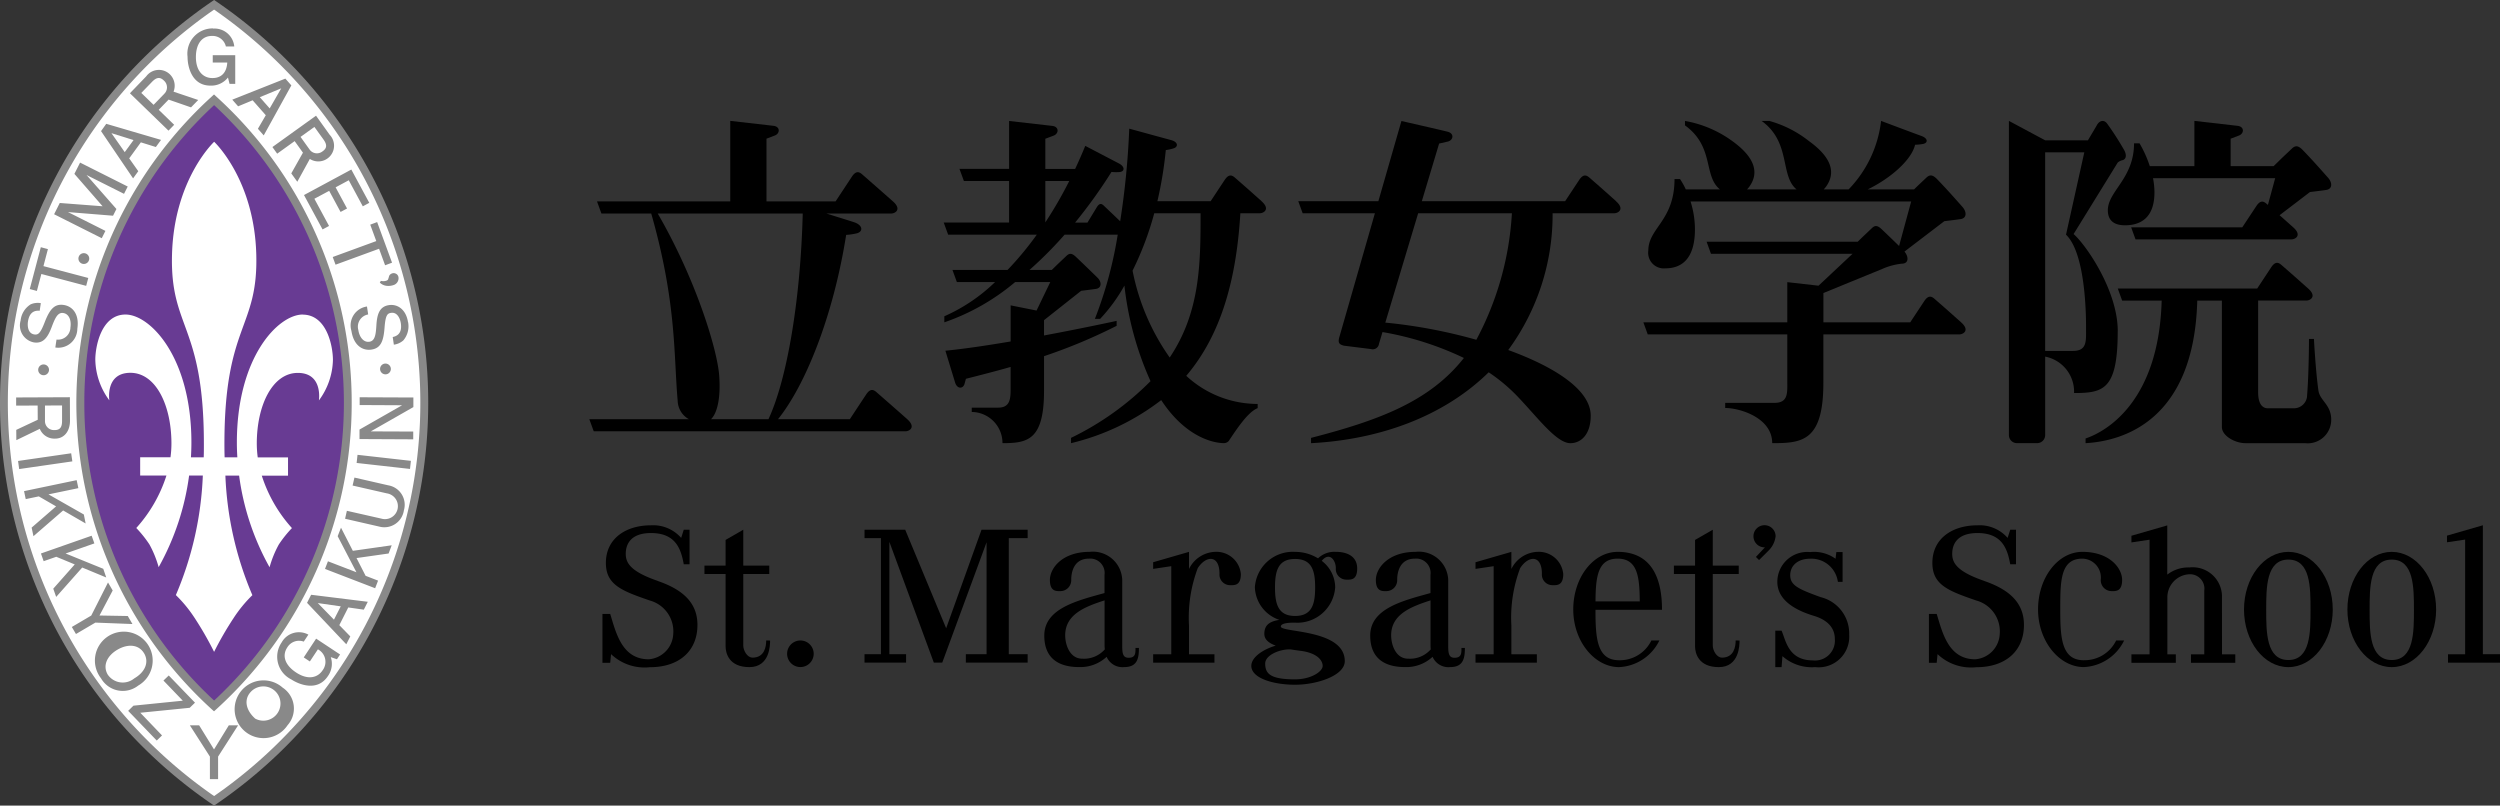 <svg xmlns="http://www.w3.org/2000/svg" width="193" height="62.192" viewBox="0 0 193 62.192">
  <rect x="0" y="0" width="193" height="62.192" fill="#333333" stroke="none"/>
  <g id="logo-学院" transform="translate(-102.19 -206.526)">
    <path id="パス_1" data-name="パス 1" d="M203.258,240.342c-1.707-.619-2.311-.908-2.311-1.679,0-.754.6-1.274,1.54-1.274a2.064,2.064,0,0,1,2.12,1.674l.022.114h.361v-2.3h-.482l-.063.515a2.847,2.847,0,0,0-1.964-.515,2.31,2.31,0,0,0-2.529,2.3c0,1.224,1.053,2.089,2.811,2.619,1.4.423,1.629,1.238,1.629,1.8a1.531,1.531,0,0,1-1.7,1.643c-1.9,0-2.087-1.559-2.412-2.294h-.486v2.814h.486l.065-.847a3.418,3.418,0,0,0,2.528.847,2.361,2.361,0,0,0,2.627-2.5,2.891,2.891,0,0,0-2.238-2.911" transform="translate(39.448 12.269)"/>
    <path id="パス_2" data-name="パス 2" d="M197.93,245.522c-.428,0-.71-.581-.71-.917V239.07h2.005v-.65h-2.005v-2.77l-1.368.786v1.984H194.22v.65h1.632v5.587c0,.508.251,1.6,1.835,1.6s1.6-1.71,1.6-2.053l-.3-.007c0,.473-.124,1.328-1.062,1.328" transform="translate(37.196 11.771)"/>
    <path id="パス_3" data-name="パス 3" d="M144.628,245.522c-.428,0-.711-.581-.711-.917V239.07h2.007v-.65h-2.007v-2.77l-1.366.786v1.984H140.92v.65h1.632v5.587c0,.508.25,1.6,1.835,1.6s1.6-1.71,1.6-2.053l-.3-.007c0,.473-.124,1.328-1.063,1.328" transform="translate(15.654 11.771)"/>
    <path id="パス_4" data-name="パス 4" d="M146.492,241.739a1.026,1.026,0,1,0,1.025,1.026,1.027,1.027,0,0,0-1.025-1.026" transform="translate(17.49 14.232)"/>
    <path id="パス_5" data-name="パス 5" d="M158.753,235.649l-2.731,7.609-3.162-7.609h-3.14v.65h1.268v8.961H149.72v.65h3.209v-.65h-1.29v-8.675l3.432,9.325h.65l3.422-9.293v8.643h-1.6v.65h4.771v-.65h-1.456V236.3h1.456v-.65Z" transform="translate(19.211 11.771)"/>
    <path id="パス_6" data-name="パス 6" d="M166.1,245.041c-.439,0-.48-.368-.48-.935v-5.1a2.263,2.263,0,0,0-2.521-2.14c-2.1,0-3.063,1.253-3.063,2.171s.52.861.821.861a.841.841,0,0,0,.826-.883c0-.545.181-1.625,1.369-1.625a1.109,1.109,0,0,1,1.2,1.257v1.4c-2.1.584-4.649,1.185-4.649,3.28s1.56,2.435,2.7,2.435a2.982,2.982,0,0,0,2.113-.793,1.327,1.327,0,0,0,1.361.793c1.012,0,1.132-.681,1.132-1.48h-.265c0,.386.021.761-.539.761m-3.576.07c-.949,0-1.312-1.057-1.312-1.806,0-1.646,1.6-2.228,3.04-2.695v3.46a2.788,2.788,0,0,0,.018.324,2.136,2.136,0,0,1-1.747.716" transform="translate(23.206 12.263)"/>
    <path id="パス_7" data-name="パス 7" d="M170.32,236.867a2.346,2.346,0,0,0-1.963,1.32v-1.32l-2.768.8v.514l1.4-.209v6.8h-1.4v.65h4.733v-.65h-1.966v-2.216a10.858,10.858,0,0,1,.677-4.432c.642-.991,1.678-1.045,1.678.432a.818.818,0,0,0,.826.883c.3,0,.824.06.824-.859a1.891,1.891,0,0,0-2.042-1.71" transform="translate(25.624 12.263)"/>
    <path id="パス_8" data-name="パス 8" d="M184.021,245.041c-.439,0-.477-.368-.477-.935v-5.1a2.265,2.265,0,0,0-2.522-2.14c-2.1,0-3.064,1.253-3.064,2.171s.521.861.821.861a.84.84,0,0,0,.826-.883c0-.545.183-1.625,1.369-1.625a1.109,1.109,0,0,1,1.2,1.257v1.4c-2.1.584-4.651,1.185-4.651,3.28s1.561,2.435,2.7,2.435a2.985,2.985,0,0,0,2.115-.793,1.328,1.328,0,0,0,1.361.793c1.012,0,1.132-.681,1.132-1.48h-.265c0,.386.021.761-.541.761m-3.575.07c-.951,0-1.311-1.057-1.311-1.806,0-1.646,1.6-2.228,3.04-2.695v3.46a3.1,3.1,0,0,0,.017.324,2.135,2.135,0,0,1-1.745.716" transform="translate(30.448 12.263)"/>
    <path id="パス_9" data-name="パス 9" d="M188.044,236.867a2.347,2.347,0,0,0-1.964,1.32v-1.32l-2.768.8v.514l1.4-.209v6.8h-1.4v.65h4.735v-.65H186.08v-2.216a10.828,10.828,0,0,1,.678-4.432c.64-.991,1.678-1.045,1.678.432a.817.817,0,0,0,.826.883c.3,0,.823.06.823-.859a1.891,1.891,0,0,0-2.04-1.71" transform="translate(32.788 12.263)"/>
    <path id="パス_10" data-name="パス 10" d="M192.112,236.867c-1.891,0-3.426,1.993-3.426,4.45s1.648,4.448,3.541,4.448a3.648,3.648,0,0,0,3.107-2.057h-.618a2.707,2.707,0,0,1-2.49,1.526c-1.71,0-1.825-1.677-1.825-3.894h5.135v-.024c0-2.457-.828-4.45-3.425-4.45m-1.708,3.824c.015-1.9.17-3.3,1.709-3.3s1.692,1.4,1.708,3.3Z" transform="translate(34.96 12.263)"/>
    <path id="パス_11" data-name="パス 11" d="M177.523,236.867a1.809,1.809,0,0,0-1.386.5,3.368,3.368,0,0,0-1.776-.5,2.935,2.935,0,0,0-3.1,2.733,2.753,2.753,0,0,0,1.894,2.518c-.823.125-1.163.444-1.163,1.088,0,.431.359.711.878.9-.955.282-1.883.883-1.883,1.563,0,.939,1.665,1.456,3.376,1.456s3.839-.713,3.839-1.821c0-2.484-4.936-2.192-4.936-2.671,0-.216.416-.3,1.008-.3h.088a2.933,2.933,0,0,0,3.1-2.734,2.6,2.6,0,0,0-1.039-2.039c.588-.726,1.088-.056,1.088.569a.817.817,0,0,0,.826.883c.3,0,.823.062.823-.858,0-1.055-.956-1.289-1.633-1.289m-1.032,8.806c0,.442-.911,1.038-2.13,1.038-1.914,0-2.307-.438-2.307-1.222,0-.635,1.066-1.092,1.87-1.092l.091,0c.257.044.514.079.764.111,1.271.161,1.712.725,1.712,1.168m-2.13-3.859c-1.3,0-1.55-.907-1.55-2.2s.246-2.2,1.55-2.2,1.549.909,1.549,2.2-.246,2.2-1.549,2.2" transform="translate(27.805 12.263)"/>
    <path id="パス_12" data-name="パス 12" d="M199.448,235.4a.855.855,0,0,0,0,1.71c.029,0,0,0,.029,0l-.694.739.242.242.725-.723a1.856,1.856,0,0,0,.553-1.112.855.855,0,0,0-.855-.855" transform="translate(38.964 11.672)"/>
    <path id="パス_13" data-name="パス 13" d="M139.585,239.7c-2.119-.726-2.473-1.4-2.473-2.089,0-.753.392-1.606,1.949-1.606,1.9,0,2.314,1.216,2.529,2.408h.447v-2.662h-.447l-.2.629a2.876,2.876,0,0,0-2.337-.972c-1.893,0-3.475.984-3.475,2.908,0,1.7,1.257,2.16,3.4,2.9a2.47,2.47,0,0,1,1.8,2.594,2.052,2.052,0,0,1-1.891,1.941c-2.08,0-2.533-2.07-2.974-3.5h-.6v3.769h.6l.065-.667a3.754,3.754,0,0,0,2.994,1.01c2.254,0,3.675-1.244,3.675-3.265,0-1.58-.958-2.671-3.058-3.39" transform="translate(13.386 11.672)"/>
    <path id="パス_14" data-name="パス 14" d="M226.361,240.8a2.264,2.264,0,0,0-2.521-2.14,2.646,2.646,0,0,0-1.7.553v-3.8l-2.768.8v.514l1.4-.209v8.851h-1.4v.65H222.8v-.65h-.653v-4.418a1.78,1.78,0,0,1,1.649-1.762,1.109,1.109,0,0,1,1.2,1.258v4.922h-1.026v.65h3.421v-.65h-1.026Z" transform="translate(47.364 11.673)"/>
    <path id="パス_15" data-name="パス 15" d="M212.513,239.7c-2.12-.726-2.474-1.4-2.474-2.089,0-.753.392-1.606,1.95-1.606,1.9,0,2.313,1.216,2.528,2.408h.447v-2.662h-.447l-.2.629a2.875,2.875,0,0,0-2.335-.972c-1.894,0-3.475.984-3.475,2.908,0,1.7,1.255,2.16,3.4,2.9a2.47,2.47,0,0,1,1.8,2.594,2.052,2.052,0,0,1-1.891,1.941c-2.078,0-2.532-2.07-2.975-3.5h-.6v3.769h.6l.066-.667a3.756,3.756,0,0,0,2.994,1.01c2.252,0,3.676-1.244,3.676-3.265,0-1.58-.958-2.671-3.058-3.39" transform="translate(42.862 11.672)"/>
    <path id="パス_16" data-name="パス 16" d="M217.779,245.234c-1.712,0-1.825-1.678-1.825-3.894s0-3.95,1.71-3.95a1.458,1.458,0,0,1,1.417,1.625.84.84,0,0,0,.826.883c.3,0,.823.06.823-.861s-.97-2.171-3.065-2.171c-1.893,0-3.425,1.991-3.425,4.448s1.647,4.448,3.539,4.448a3.645,3.645,0,0,0,3.107-2.056h-.616a2.709,2.709,0,0,1-2.49,1.526" transform="translate(45.288 12.263)"/>
    <path id="パス_17" data-name="パス 17" d="M239.492,245.359v-9.954l-2.769.8v.513l1.4-.209v8.852H236.8v.65h4.016v-.65Z" transform="translate(54.375 11.672)"/>
    <path id="パス_18" data-name="パス 18" d="M228.988,236.867c-1.891,0-3.425,1.993-3.425,4.45s1.533,4.448,3.425,4.448,3.426-1.991,3.426-4.448-1.533-4.45-3.426-4.45m0,8.349c-1.712,0-1.712-2.155-1.712-3.876s0-3.877,1.712-3.877,1.71,2.157,1.71,3.877,0,3.876-1.71,3.876" transform="translate(49.865 12.263)"/>
    <path id="パス_19" data-name="パス 19" d="M234.671,236.867c-1.891,0-3.423,1.993-3.423,4.45s1.532,4.448,3.423,4.448,3.426-1.991,3.426-4.448-1.533-4.45-3.426-4.45m0,8.349c-1.709,0-1.709-2.155-1.709-3.876s0-3.877,1.709-3.877,1.713,2.157,1.713,3.877,0,3.876-1.713,3.876" transform="translate(52.162 12.263)"/>
    <path id="パス_20" data-name="パス 20" d="M159.136,236.2c-.932-.824-1.032-.91-2.363-2.074-.219-.192-.472-.345-.81.167-.249.375-.917,1.387-1.26,1.907h-5.545c2.082-2.584,4.257-7.883,5.261-14.227a4.65,4.65,0,0,0,.772-.11c.552-.11.552-.63-.159-.868-.343-.114-1.272-.4-2.143-.673H157.9c.293,0,.837-.308.132-.934-.932-.824-1.032-.91-2.362-2.075-.219-.191-.472-.344-.812.169l-1.258,1.907h-5.332v-4.844l.646-.246c.4-.152.437-.687-.115-.748l-3.329-.381v6.219H135.185l.34.934h3.845c1.977,6.923,1.727,10.953,2.042,14.452a1.67,1.67,0,0,0,.864,1.425H134.59l.341.934H159c.293,0,.837-.308.132-.934m-14.514-3.356c-.147-2.03-1.8-7.435-4.746-12.521h11.194c-.17,6.7-1.217,12.816-2.645,15.877h-4.433c.49-.487.754-1.671.63-3.356" transform="translate(13.095 2.687)"/>
    <path id="パス_21" data-name="パス 21" d="M221.04,229.4c0-3.124-2.445-6.646-3.409-7.493l3.409-5.523a.878.878,0,0,1,.378-.181c.309-.094.312-.462.079-.842a22.662,22.662,0,0,0-1.271-1.97c-.243-.338-.612-.271-.828.166l-.661,1.115h-3.3l-2.8-1.5v24.256a.621.621,0,0,0,.621.622h1.556a.622.622,0,0,0,.622-.622V231.37a2.752,2.752,0,0,1,2.23,2.811c2.285,0,3.371-.268,3.371-4.784m-3.435,1.533h-2.167V215.6h3.022l-1.411,6.357c1.632,1.554,1.545,7.035,1.545,7.279,0,.9.088,1.692-.989,1.692" transform="translate(44.641 2.687)"/>
    <path id="パス_22" data-name="パス 22" d="M219.4,221.232c1.163,0,2.276-.538,2.276-2.542a5.744,5.744,0,0,0-.112-1.094h9.432l-.562,2.064c-.028-.027-.056-.049-.086-.076-.219-.191-.472-.344-.81.169l-1.081,1.634h-8.58l.338.932h12.039c.295,0,.838-.306.132-.932-.578-.514-.712-.636-1.049-.934l2.345-1.789s.85-.1,1.248-.16c.5-.07.49-.563.145-.948-.6-.673-1.151-1.307-1.946-2.129-.337-.348-.56-.385-.841-.118-.959.911-.442.409-1.408,1.354h-3.321v-2.116l.645-.246c.4-.152.437-.687-.117-.748l-3.328-.381v3.491h-3.443a9.026,9.026,0,0,0-.792-1.758H220.1c0,2.716-2.023,3.693-2.023,5.166,0,.463.16,1.16,1.323,1.16" transform="translate(46.838 2.687)"/>
    <path id="パス_23" data-name="パス 23" d="M234.826,230.829c-.23-1.7-.343-3.978-.343-3.978H234.1s-.007,2.752-.157,4.5a1.02,1.02,0,0,1-1,.855h-2.019c-.418,0-.75-.336-.75-1.23v-7.088H233.9c.293,0,.837-.308.131-.932-.932-.827-.709-.64-2.04-1.8-.219-.191-.472-.343-.81.169l-1.08,1.636H219.338l.338.932h3.051c-.212,7.665-4.138,10.058-5.875,10.644v.362c2.874-.161,8.376-1.726,8.623-11.006h1.9v9.752c0,.709,1.046,1.254,1.807,1.254h4.611a1.815,1.815,0,0,0,2.023-1.816c0-1.164-.88-1.462-.987-2.252" transform="translate(46.344 5.84)"/>
    <path id="パス_24" data-name="パス 24" d="M217.071,228.722c-.932-.827-.709-.64-2.039-1.8-.219-.191-.47-.344-.81.167l-1.081,1.636h-6.7V226.46L211,224.594a5.051,5.051,0,0,1,1.5-.4c.513,0,.556-.491.2-.934l3.074-2.346s.851-.1,1.251-.159c.5-.07.487-.563.145-.948-.6-.674-1.154-1.309-1.946-2.129-.338-.35-.563-.385-.842-.118-.74.7-.6.564-.944.9h-3.576c1.764-.854,3.392-2.282,3.654-3.447a3.827,3.827,0,0,0,.587-.056c.421-.063.435-.432-.094-.621s-3.116-1.163-3.116-1.163a9.089,9.089,0,0,1-2.506,5.287h-1.924a1.714,1.714,0,0,0,.176-.206c.682-.944.619-2.129-1.306-3.517a8.633,8.633,0,0,0-3.072-1.563h-.593c2.293,1.654,1.4,4.224,2.7,5.287h-3.826a1.853,1.853,0,0,0,.176-.206c.682-.944.619-2.129-1.3-3.517a8.793,8.793,0,0,0-3.665-1.563v.343c2.292,1.654,1.4,3.894,2.7,4.944h-2.636a5.524,5.524,0,0,0-.447-.8h-.424c0,3.218-2.023,3.774-2.023,5.518a1.208,1.208,0,0,0,1.323,1.375c1.163,0,2.276-.638,2.276-3.011a7.12,7.12,0,0,0-.34-2.154h17.034l-.934,3.439c-.34-.331-.8-.777-1.326-1.278-.319-.3-.511-.35-.765-.107-.8.765-.465.432-1.1,1.055H197.422l.338.934h10.929l-2.627,2.462-2.41-.274v3.1H192.54l.338.932h10.774v3.595c0,.9.09,1.692-.989,1.692h-3.805v.395c1.1,0,3.63.737,3.63,2.716,2.285,0,3.949-.128,3.949-4.644v-3.753h10.5c.293,0,.838-.308.132-.932" transform="translate(36.517 2.687)"/>
    <path id="パス_25" data-name="パス 25" d="M198.1,219.366c-.931-.826-.708-.639-2.037-1.8-.22-.191-.472-.343-.812.169-.209.316-.719,1.09-1.081,1.634H183.106l1.335-4.448.671-.154c.421-.1.527-.622-.013-.76s-3.568-.827-3.568-.827l-1.78,6.19h-6.184l.34.932h5.577l-2.741,9.543c-.136.456-.014.59.352.68l2.082.26a.486.486,0,0,0,.622-.406l.271-.906a23.817,23.817,0,0,1,6.284,2c-2.674,3.4-6.65,4.835-11.8,6.17v.409c5.37-.282,10.279-2.1,13.713-5.472a13.244,13.244,0,0,1,2.179,1.813c1.588,1.654,3.05,3.659,4.128,3.659.842,0,1.571-.7,1.571-2.119,0-2.007-2.807-3.779-6.368-5.073a17.64,17.64,0,0,0,3.425-10.559h4.76c.295,0,.838-.306.131-.932m-10.778,10.7a39.958,39.958,0,0,0-7.028-1.326l2.536-8.442h7.237a23.543,23.543,0,0,1-2.745,9.767" transform="translate(28.849 2.688)"/>
    <path id="パス_26" data-name="パス 26" d="M178.61,219.368c-.931-.827-.709-.639-2.039-1.8-.219-.191-.472-.344-.81.167-.211.317-.72,1.09-1.081,1.636h-4.111a30,30,0,0,0,.649-3.947,3.445,3.445,0,0,0,.576-.124c.41-.112.383-.5-.164-.646s-3.234-.883-3.234-.883a61.851,61.851,0,0,1-.7,7.15c-.351-.337-.552-.528-1.258-1.2-.149-.142-.322-.256-.553.125-.138.227-.47.774-.715,1.178h-.955a38.872,38.872,0,0,0,2.81-3.912,3.313,3.313,0,0,0,.59.011c.425-.015.487-.4-.014-.664L165,215.1q-.381.933-.782,1.782h-2.3v-2.331c.181-.069.392-.147.645-.244.4-.153.439-.687-.115-.75l-3.328-.379v3.7h-3.831l.341.932h3.489v3.211h-5.045l.34.932h6.847A24.781,24.781,0,0,1,159,224.68h-4.252l.34.932h2.952a13.366,13.366,0,0,1-3.919,2.643v.468a17.129,17.129,0,0,0,5.468-3.11H162.3l-1.06,2.2-2-.4V230.2c-1.775.3-3.56.569-5.038.715l.748,2.449c.164.539.636.5.736.087l.1-.369s2.387-.6,3.451-.916v1.716c0,.76-.049,1.427-.959,1.427h-2.042v.334a2.4,2.4,0,0,1,2.374,2.408c1.929,0,3.207-.226,3.207-4.036v-2.679a41.548,41.548,0,0,0,5.605-2.344v-.381s-2.52.55-5.605,1.126v-1.182l2.866-2.266s.774-.094,1.135-.145c.455-.065.465-.532.132-.862s-.93-.907-1.637-1.582c-.319-.306-.51-.351-.765-.108-.817.779-.455.424-1.133,1.088h-1.722a30.909,30.909,0,0,0,2.713-2.725h4.1a31.307,31.307,0,0,1-1.762,6.5h.406a13.014,13.014,0,0,0,1.873-2.568,24.5,24.5,0,0,0,2.015,7.378,22.31,22.31,0,0,1-6.136,4.378v.409a18.454,18.454,0,0,0,6.962-3.325c2.014,3.07,4.3,3.321,4.814,3.321a.5.5,0,0,0,.395-.161c.639-.953,1.483-2.244,2.237-2.54v-.323a8.119,8.119,0,0,1-5.513-2.171c2.711-3.193,3.87-7.47,4.177-12.551h1.5c.293,0,.837-.306.131-.932m-14.841-1.557a32,32,0,0,1-1.846,3.195v-3.195Zm7.755,13.626a17.379,17.379,0,0,1-2.867-6.706,23.956,23.956,0,0,0,1.674-4.43h3.576c0,3.836-.015,7.609-2.383,11.137" transform="translate(20.972 2.687)"/>
    <path id="パス_27" data-name="パス 27" d="M118.547,268.6a37.514,37.514,0,0,1,0-61.958l.171-.118.174.118a37.514,37.514,0,0,1,0,61.958l-.174.117Z" transform="translate(0)" fill="#898989"/>
    <path id="パス_28" data-name="パス 28" d="M106.826,235.287a31.284,31.284,0,0,0,10.02,22.984,31.37,31.37,0,0,0,0-45.966,31.283,31.283,0,0,0-10.02,22.982" transform="translate(1.874 2.336)" fill="#683b93"/>
    <path id="パス_29" data-name="パス 29" d="M105.4,230.718c.388,0,.586-.173.583-.708l0-1.194-1.319.007,0,1.187a.692.692,0,0,0,.736.708" transform="translate(0.998 9.01)" fill="#fff"/>
    <path id="パス_30" data-name="パス 30" d="M110.975,242.625c-.406-.7-1.243-.764-2.049-.3s-1.172,1.222-.768,1.924a1.4,1.4,0,0,0,2.052.3c.807-.466,1.171-1.222.765-1.929" transform="translate(2.345 14.349)" fill="#fff"/>
    <path id="パス_31" data-name="パス 31" d="M120.416,215.388c.316-.226.378-.48.067-.914l-.7-.97-1.071.771.691.963a.693.693,0,0,0,1.011.15" transform="translate(6.679 2.82)" fill="#fff"/>
    <path id="パス_32" data-name="パス 32" d="M116.049,244.7c-.538.607-.33,1.421.364,2.039a1.323,1.323,0,1,0-.364-2.039" transform="translate(5.478 15.264)" fill="#fff"/>
    <path id="パス_33" data-name="パス 33" d="M111.7,211.01c-.278-.268-.541-.285-.913.1l-.83.858.948.918.826-.852a.694.694,0,0,0-.031-1.022" transform="translate(3.141 1.733)" fill="#fff"/>
    <path id="パス_34" data-name="パス 34" d="M118.129,211.382l-1.656.684.764.866Z" transform="translate(5.773 1.963)" fill="#fff"/>
    <path id="パス_35" data-name="パス 35" d="M108.317,213.847l1.026,1.466.68-.931Z" transform="translate(2.476 2.959)" fill="#fff"/>
    <path id="パス_36" data-name="パス 36" d="M121.433,239.935l-1.771-.253,1.248,1.282Z" transform="translate(7.062 13.401)" fill="#fff"/>
    <path id="パス_37" data-name="パス 37" d="M118.543,207.054a36.9,36.9,0,0,0,0,60.714,36.9,36.9,0,0,0,0-60.714m14.976,24.124a1.685,1.685,0,0,1-.365,1.411,1.378,1.378,0,0,1-.734.333l-.087-.591c.66-.132.682-.675.626-1.064-.053-.352-.271-.878-.758-.8-.3.042-.428.213-.5,1.153-.08,1.052-.3,1.578-1.014,1.682-.675.1-1.373-.313-1.542-1.448a1.469,1.469,0,0,1,1.2-1.879l.093.614a.956.956,0,0,0-.76,1.2c.084.562.414.972.854.907s.5-.567.542-1.3c.056-.864.256-1.421.969-1.528.691-.1,1.328.368,1.47,1.316m-1.324,3.613a.416.416,0,1,1-.417-.417.418.418,0,0,1,.417.417m-3.023,2.619a31.9,31.9,0,0,1-10.423,23.625l-.205.187-.208-.187a31.987,31.987,0,0,1,0-47.246l.208-.191.205.191a31.889,31.889,0,0,1,10.423,23.621m3.582-9.805a.5.5,0,0,1-.006.388.544.544,0,0,1-.288.3,1.236,1.236,0,0,1-.619.077.9.9,0,0,1-.5-.247l.086-.138c.136.06.473.027.548-.094a2.564,2.564,0,0,0,.086-.275.353.353,0,0,1,.19-.187.371.371,0,0,1,.288-.013.355.355,0,0,1,.213.191m-1.615-4.155,1.149,3.134-.535.2-.466-1.275-3.36,1.23-.218-.593,3.362-1.23-.466-1.268Zm-.608-1.487-.5.27-1.084-2.012-1.015.546.883,1.634-.5.267-.879-1.63-1.143.611,1.132,2.1-.5.268-1.434-2.654,3.654-1.969Zm-3.054-5.249a1.215,1.215,0,0,1-1.535,1.861l-.967,1.762-.465-.646.9-1.6-.64-.892-1.349.97-.368-.513,3.367-2.419Zm-3.425-4.34.463.524-2.132,3.859-.449-.511.608-1.046-1.015-1.153-1.121.466-.451-.514Zm-5.584-3.861A1.53,1.53,0,0,1,120.1,209.9h-.647a1.054,1.054,0,0,0-1.08-.813c-.739,0-1.234.58-1.234,1.632,0,1.119.593,1.619,1.261,1.619.161,0,1.087.028,1.16-1.2h-1.121v-.566h1.736v2.214h-.439l-.122-.489a1.637,1.637,0,0,1-1.359.625c-1.443,0-1.761-1.477-1.761-2.223a1.952,1.952,0,0,1,1.97-2.193m-5.16,3.7a1.215,1.215,0,0,1,1.786-.191,1.23,1.23,0,0,1,.322,1.375l1.905.642-.555.57-1.731-.6-.762.788,1.192,1.157-.438.452-2.978-2.887Zm-3.086,3.666,4.229,1.241-.4.55-1.158-.362-.9,1.238.7.991-.4.553-2.474-3.648Zm-3.589,6.111,3.307.254-2.178-2.5.439-.871,3.678,1.848-.285.563-2.894-1.453,2.307,2.624-.261.518-3.48-.281,2.891,1.453-.282.564-3.679-1.849Zm2.275,4.291a.417.417,0,1,1-.417-.417.418.418,0,0,1,.417.417m-3.738-.876.548.146-.345,1.314,3.46.914-.161.609-3.46-.916-.345,1.309-.55-.146Zm-.8,4.418a1.357,1.357,0,0,1,.8-.1l-.087.588c-.667-.066-.848.447-.906.835-.052.355,0,.918.489.993.3.044.472-.079.81-.96.383-.982.747-1.421,1.46-1.316.675.1,1.223.7,1.053,1.835a1.468,1.468,0,0,1-1.7,1.448l.093-.612a.956.956,0,0,0,1.074-.931c.086-.562-.112-1.05-.55-1.118s-.639.4-.9,1.091c-.306.809-.659,1.286-1.37,1.178a1.334,1.334,0,0,1-1.026-1.685,1.675,1.675,0,0,1,.761-1.243m1.431,5.045a.417.417,0,1,1-.417-.417.418.418,0,0,1,.417.417m-2.528,4.635,1.658-.779-.006-1.1-1.661.007,0-.63,4.149-.018.008,1.813c0,.823-.455,1.38-1.143,1.383a1.219,1.219,0,0,1-1.188-.757l-1.811.876Zm.139,2.4,4.1-.593.091.625-4.106.593Zm1.048,5.145,1.889-1.639-1.335-.772-1.01.211-.129-.616,4.061-.848.131.618-2.307.48,2.73,1.553.139.694-1.737-1.005-2.292,1.987Zm1.67,4.715,1.658-1.873-1.425-.59-.975.34-.209-.594,3.915-1.372.209.594-2.221.778,2.908,1.182.229.67-1.854-.768-2.011,2.269Zm1.752,3.5-.319-.543,1.5-.882,1.293-2.554.362.618-1.019,1.932,2.182.039.362.619-2.862-.11Zm1.936,3.421a2.23,2.23,0,1,1,2.874.557,1.934,1.934,0,0,1-2.874-.557m4.708,4.408-.407.395-2.206-2.292.407-.4,3.81-.385-1.493-1.554.409-.392,2.026,2.1-.409.395-3.815.382Zm4.329,1.633v1.74h-.632v-1.74l-1.546-2.411h.716l1.147,1.859,1.142-1.859h.716Zm5.365-2.424a2.229,2.229,0,1,1-.383-2.9,1.935,1.935,0,0,1,.383,2.9m3.81-5.089-.476-.166a1.626,1.626,0,0,1-.23,1.477c-.8,1.2-2.2.652-2.822.243a1.951,1.951,0,0,1-.74-2.855,1.526,1.526,0,0,1,2.063-.6l-.357.539a1.055,1.055,0,0,0-1.274.452c-.409.616-.2,1.348.68,1.929.931.615,1.674.4,2.044-.16a1.088,1.088,0,0,0-.358-1.626l-.621.937-.472-.313.956-1.449,1.849,1.223Zm2.074-3.829-1.2-.171-.691,1.366.847.869-.308.608-3.03-3.2.315-.622,4.374.541Zm1.915-4.336-2.477.352.7,1.37.963.372-.226.587-3.871-1.49.227-.59,2.2.847-1.449-2.784.257-.657.914,1.786,3-.427Zm1.175-3.305a1.524,1.524,0,0,1-1.917,1.223l-2.619-.6.139-.614,2.648.6a1,1,0,1,0,.444-1.945l-2.65-.605.142-.615,2.62.6a1.522,1.522,0,0,1,1.192,1.95m.477-3.217-4.121-.462.07-.628,4.12.465Zm.25-2.886,0,.6-4.148-.021,0-.733,3.289-1.876-3.277-.017,0-.6,4.147.018,0,.74-3.289,1.876Z" transform="translate(0.175 0.213)" fill="#fff"/>
    <path id="パス_38" data-name="パス 38" d="M123.443,227.658c-1.875,0-5.085,3.249-5.085,9.878,0,.39.014.772.037,1.146h-.983c-.01-.333-.015-.671-.015-1.021,0-9.3,2.624-8.879,2.459-14.672s-3.251-8.669-3.251-8.669-3.085,2.876-3.252,8.669,2.459,5.377,2.459,14.672c0,.35,0,.688-.013,1.021h-.986c.022-.374.036-.755.036-1.146,0-6.629-3.209-9.878-5.085-9.878s-2.334,2.46-2.334,3.5a5.416,5.416,0,0,0,1.083,3.124s-.334-2.125,1.626-2.125,3.168,2.5,3.168,5.459a7.963,7.963,0,0,1-.073,1.063h-2.341v1.41h2.028a11.04,11.04,0,0,1-2.328,4.048,8.9,8.9,0,0,1,1.014,1.269,8.131,8.131,0,0,1,.713,1.755,19.848,19.848,0,0,0,2.351-7.073h1.059a26.041,26.041,0,0,1-2.082,9.228,10.253,10.253,0,0,1,1.442,1.755A25.314,25.314,0,0,1,116.6,253.7a25.242,25.242,0,0,1,1.514-2.622,10.253,10.253,0,0,1,1.442-1.755,26.057,26.057,0,0,1-2.084-9.228h1.06a19.816,19.816,0,0,0,2.351,7.073,8.051,8.051,0,0,1,.713-1.755,8.9,8.9,0,0,1,1.014-1.269,11.039,11.039,0,0,1-2.328-4.048h2.025v-1.41h-2.338a8.2,8.2,0,0,1-.073-1.063c0-2.96,1.208-5.459,3.168-5.459s1.627,2.125,1.627,2.125a5.416,5.416,0,0,0,1.083-3.124c0-1.042-.458-3.5-2.335-3.5" transform="translate(2.118 3.15)" fill="#fff"/>
  </g>
</svg>
